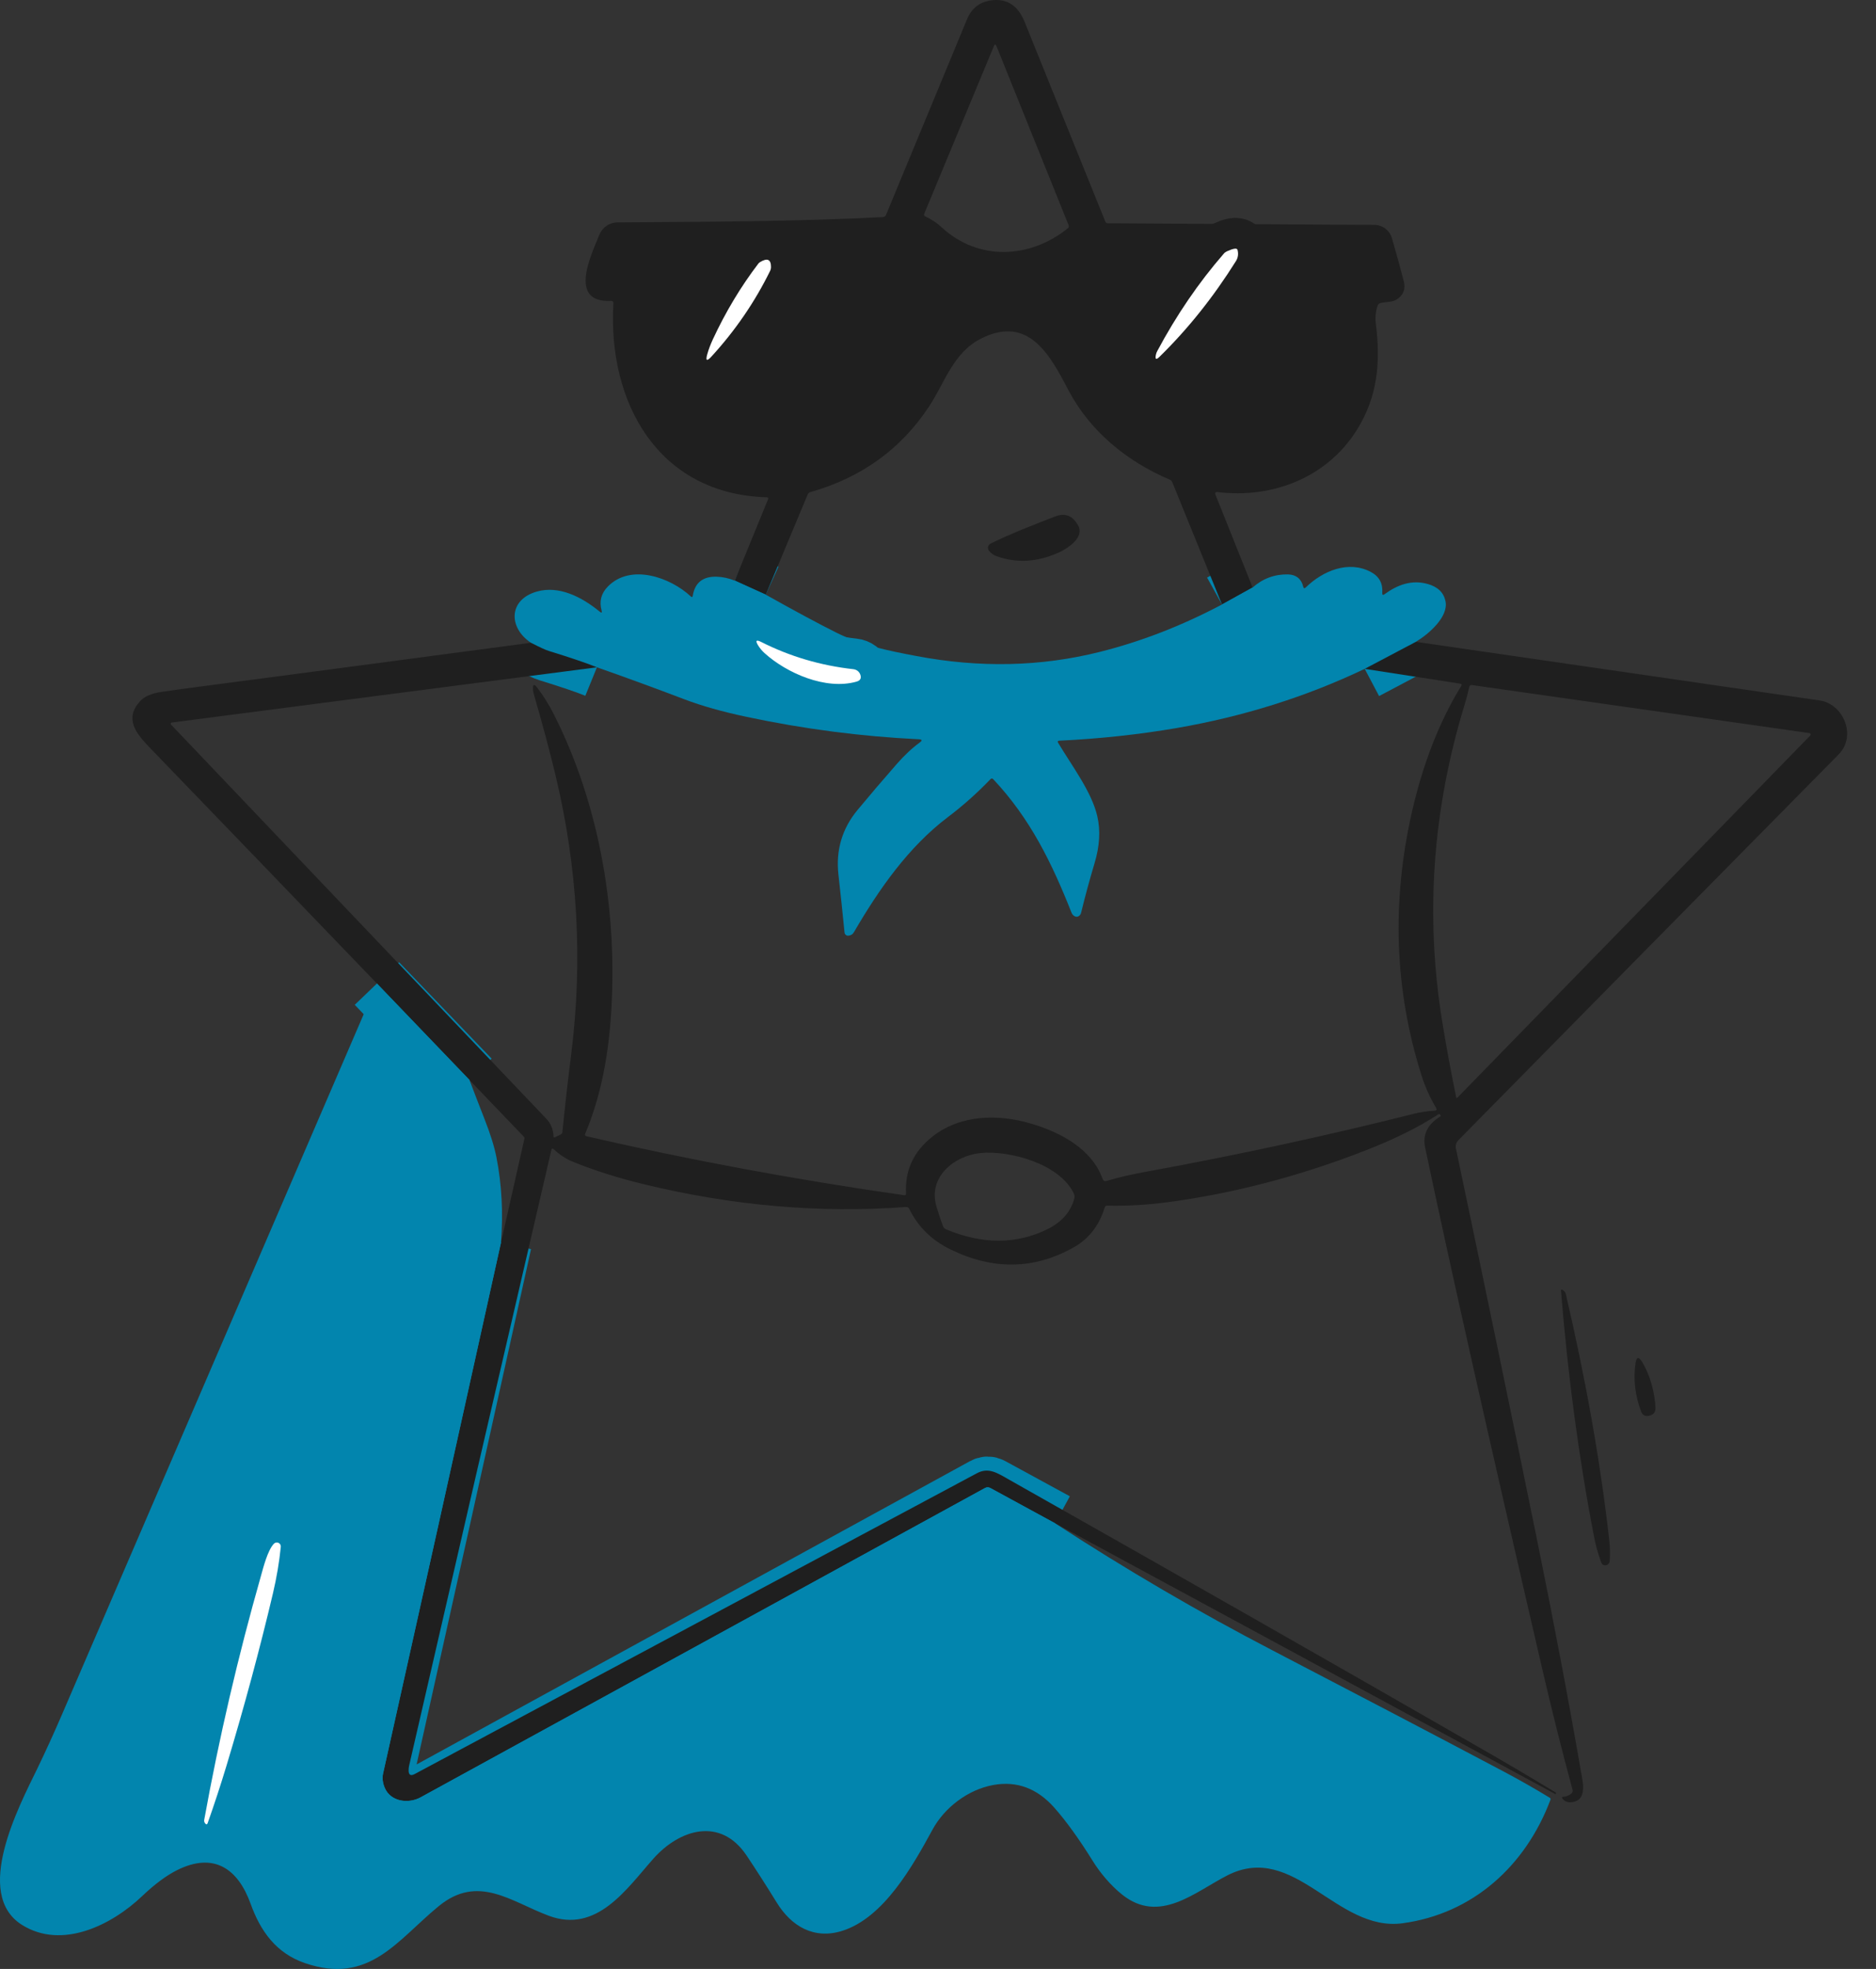 <svg width="61" height="64" viewBox="0 0 61 64" fill="none" xmlns="http://www.w3.org/2000/svg">
<rect x="0" y="0" width="61" height="64" fill="#333333" stroke="none"/>
<path d="M40.73 19.098L39.734 19.649" stroke="#0285AE" stroke-width="2"/>
<path d="M24.9 19.33L23.891 18.873" stroke="#0285AE" stroke-width="2"/>
<path d="M46.04 20.861L44.375 21.741" stroke="#0285AE" stroke-width="2"/>
<path d="M19.41 21.69C19.086 21.558 18.564 21.38 17.844 21.158C17.745 21.129 17.552 21.04 17.264 20.892" stroke="#0285AE" stroke-width="2"/>
<path d="M34.309 49.514L32.205 48.368C32.144 48.335 32.083 48.336 32.022 48.37C25.954 51.695 19.839 55.046 13.675 58.422C13.283 58.637 12.703 58.569 12.51 58.111C12.442 57.949 12.424 57.794 12.456 57.648C13.623 52.421 14.865 46.834 16.18 40.885C16.221 40.7 16.258 40.535 16.29 40.389" stroke="#0285AE" stroke-width="2"/>
<path d="M15.264 35.102L12.256 31.969" stroke="#0285AE" stroke-width="2"/>
<path d="M37.629 11.412C37.608 11.45 37.593 11.49 37.584 11.533C37.553 11.683 37.593 11.704 37.703 11.597C38.627 10.693 39.455 9.656 40.189 8.485C40.256 8.377 40.273 8.256 40.24 8.123C40.223 8.056 40.107 8.072 39.892 8.17C39.853 8.187 39.819 8.213 39.791 8.246C38.974 9.187 38.254 10.242 37.629 11.412Z" stroke="#1F1F1F" stroke-width="2"/>
<path d="M23.182 11.024C23.102 11.197 23.04 11.36 22.996 11.515C22.937 11.729 22.982 11.754 23.132 11.591C23.909 10.744 24.546 9.813 25.044 8.799C25.061 8.764 25.07 8.725 25.07 8.685C25.072 8.432 24.954 8.375 24.717 8.517C24.693 8.531 24.672 8.55 24.655 8.573C24.086 9.319 23.595 10.136 23.182 11.024Z" stroke="#1F1F1F" stroke-width="2"/>
<path d="M24.748 20.865C24.59 20.786 24.556 20.822 24.648 20.974C24.706 21.069 24.777 21.154 24.861 21.23C25.582 21.882 26.851 22.439 27.848 22.158C27.978 22.121 28.018 22.041 27.969 21.919C27.952 21.874 27.922 21.835 27.884 21.805C27.845 21.776 27.799 21.758 27.751 21.753C26.681 21.633 25.68 21.338 24.748 20.865Z" stroke="#0285AE" stroke-width="2"/>
<path d="M8.905 50.178C8.704 50.39 8.564 50.943 8.487 51.217C7.741 53.836 7.125 56.48 6.641 59.151C6.632 59.197 6.643 59.237 6.673 59.272C6.708 59.313 6.735 59.308 6.753 59.258C6.968 58.651 7.173 58.027 7.367 57.385C7.945 55.468 8.447 53.605 8.874 51.796C8.996 51.278 9.081 50.773 9.13 50.282C9.133 50.255 9.127 50.227 9.114 50.203C9.1 50.18 9.079 50.161 9.055 50.15C9.03 50.138 9.002 50.135 8.975 50.14C8.949 50.145 8.924 50.159 8.905 50.178Z" stroke="#0285AE" stroke-width="2"/>
<path d="M40.73 19.097L39.735 19.649L38.118 15.674C38.103 15.637 38.074 15.607 38.037 15.591C36.652 15.005 35.447 14.022 34.745 12.69C34.16 11.578 33.466 10.224 31.912 10.999C30.996 11.455 30.732 12.418 30.211 13.21C29.298 14.596 28.011 15.525 26.35 15.996C26.309 16.008 26.28 16.033 26.263 16.073L24.9 19.33L23.892 18.872L24.972 16.235C24.991 16.189 24.976 16.165 24.927 16.164C21.387 16.058 19.756 13.068 19.945 9.861C19.948 9.805 19.921 9.778 19.864 9.78C18.439 9.849 19.249 8.237 19.486 7.636C19.534 7.516 19.616 7.413 19.722 7.341C19.828 7.268 19.954 7.229 20.082 7.228C23.063 7.208 25.896 7.201 28.709 7.057C28.758 7.054 28.791 7.03 28.81 6.985C29.711 4.806 30.588 2.689 31.441 0.633C31.602 0.243 31.893 0.033 32.315 0.003C32.779 -0.03 33.113 0.206 33.317 0.713C34.183 2.857 35.057 5.02 35.94 7.202C35.946 7.218 35.958 7.232 35.972 7.242C35.986 7.252 36.003 7.258 36.021 7.258L44.691 7.31C44.819 7.311 44.943 7.353 45.045 7.43C45.147 7.506 45.222 7.614 45.258 7.736C45.401 8.223 45.531 8.696 45.648 9.153C45.705 9.379 45.642 9.563 45.457 9.707C45.288 9.838 45.078 9.8 44.879 9.853C44.838 9.865 44.811 9.89 44.797 9.93C44.73 10.122 44.71 10.321 44.737 10.528C44.896 11.775 44.794 12.898 44.119 13.976C43.148 15.523 41.376 16.218 39.572 15.992C39.563 15.991 39.554 15.993 39.545 15.996C39.537 16 39.529 16.006 39.523 16.013C39.518 16.02 39.514 16.029 39.513 16.038C39.512 16.047 39.513 16.056 39.516 16.064L40.73 19.097ZM32.4 1.495C32.373 1.429 32.346 1.429 32.319 1.494L30.055 6.941C30.036 6.985 30.049 7.018 30.093 7.039C30.288 7.127 30.465 7.245 30.624 7.393C31.811 8.486 33.478 8.415 34.713 7.428C34.753 7.397 34.763 7.358 34.744 7.312L32.4 1.495ZM37.629 11.412C37.608 11.45 37.594 11.49 37.585 11.533C37.554 11.683 37.593 11.704 37.704 11.597C38.627 10.693 39.456 9.656 40.189 8.485C40.256 8.377 40.273 8.256 40.24 8.123C40.224 8.056 40.108 8.072 39.893 8.17C39.854 8.187 39.82 8.213 39.792 8.246C38.975 9.187 38.254 10.242 37.629 11.412ZM23.182 11.024C23.102 11.197 23.04 11.36 22.997 11.515C22.937 11.729 22.983 11.754 23.132 11.591C23.909 10.744 24.546 9.813 25.044 8.799C25.061 8.764 25.07 8.725 25.07 8.685C25.072 8.432 24.954 8.375 24.717 8.517C24.693 8.531 24.672 8.55 24.655 8.573C24.086 9.319 23.595 10.136 23.182 11.024Z" fill="#1F1F1F"/>
<path d="M37.629 11.412C38.254 10.242 38.974 9.187 39.792 8.246C39.819 8.213 39.854 8.188 39.892 8.17C40.108 8.072 40.223 8.056 40.24 8.123C40.273 8.257 40.256 8.377 40.189 8.485C39.455 9.656 38.627 10.693 37.703 11.597C37.593 11.705 37.553 11.683 37.585 11.533C37.593 11.49 37.608 11.45 37.629 11.412Z" fill="white"/>
<path d="M23.182 11.024C23.595 10.137 24.086 9.319 24.655 8.573C24.672 8.55 24.693 8.531 24.718 8.517C24.954 8.375 25.072 8.432 25.07 8.685C25.07 8.725 25.061 8.764 25.044 8.799C24.546 9.813 23.909 10.744 23.132 11.591C22.983 11.754 22.937 11.729 22.997 11.516C23.04 11.361 23.102 11.197 23.182 11.024Z" fill="white"/>
<path d="M32.209 17.67C32.881 17.337 33.59 17.069 34.308 16.788C34.633 16.661 34.883 16.76 35.059 17.085C35.271 17.477 34.704 17.836 34.402 17.971C33.715 18.274 33.05 18.31 32.405 18.079C32.307 18.043 32.224 17.985 32.158 17.904C32.144 17.886 32.134 17.865 32.128 17.843C32.123 17.82 32.123 17.797 32.128 17.775C32.133 17.753 32.143 17.732 32.157 17.713C32.171 17.695 32.189 17.68 32.209 17.67Z" fill="#1F1F1F"/>
<path d="M46.039 20.861L44.375 21.741C42.469 22.649 40.43 23.29 38.259 23.665C37.036 23.875 35.764 24.012 34.443 24.076C34.393 24.079 34.381 24.102 34.407 24.145C34.849 24.888 35.494 25.73 35.678 26.524C35.788 26.991 35.758 27.506 35.588 28.067C35.437 28.569 35.292 29.101 35.154 29.664C35.144 29.709 35.122 29.744 35.088 29.77C35.04 29.806 34.99 29.809 34.939 29.779C34.893 29.753 34.861 29.715 34.841 29.665C34.2 28.042 33.495 26.603 32.298 25.329C32.266 25.296 32.235 25.296 32.204 25.329C31.77 25.781 31.309 26.191 30.821 26.56C29.539 27.53 28.587 28.894 27.768 30.297C27.728 30.369 27.665 30.408 27.582 30.414C27.552 30.416 27.523 30.407 27.501 30.387C27.478 30.368 27.464 30.341 27.461 30.312C27.398 29.673 27.332 29.047 27.263 28.434C27.173 27.637 27.381 26.934 27.886 26.325C28.267 25.865 28.69 25.369 29.155 24.838C29.405 24.552 29.655 24.318 29.905 24.136C29.996 24.07 29.985 24.034 29.872 24.029C28.005 23.939 26.141 23.697 24.281 23.302C23.494 23.136 22.818 22.945 22.253 22.73C21.282 22.361 20.335 22.014 19.411 21.69C19.087 21.558 18.564 21.38 17.844 21.158C17.745 21.128 17.552 21.04 17.264 20.892C16.532 20.408 16.523 19.493 17.458 19.228C18.169 19.027 18.904 19.393 19.499 19.88C19.561 19.932 19.582 19.919 19.561 19.841C19.48 19.547 19.547 19.289 19.761 19.069C20.499 18.308 21.794 18.762 22.462 19.387C22.497 19.42 22.518 19.412 22.526 19.365C22.596 18.939 22.855 18.733 23.302 18.746C23.496 18.751 23.693 18.793 23.891 18.873L24.9 19.33C25.852 19.863 26.616 20.274 27.192 20.562C28.019 20.977 28.87 21.149 29.804 21.325C31.857 21.714 33.838 21.67 35.748 21.193C37.095 20.857 38.424 20.342 39.734 19.649L40.73 19.097C41.062 18.804 41.446 18.662 41.883 18.671C42.141 18.677 42.319 18.82 42.374 19.065C42.387 19.127 42.416 19.135 42.462 19.091C43.014 18.554 43.847 18.207 44.572 18.59C44.844 18.734 44.968 18.96 44.946 19.269C44.941 19.339 44.967 19.354 45.024 19.312C45.445 19.005 45.91 18.835 46.43 18.984C46.754 19.077 46.945 19.263 47.002 19.543C47.107 20.05 46.452 20.613 46.039 20.861ZM24.749 20.865C24.59 20.786 24.556 20.822 24.648 20.974C24.706 21.069 24.777 21.154 24.861 21.23C25.582 21.882 26.851 22.439 27.848 22.158C27.978 22.121 28.018 22.041 27.97 21.919C27.952 21.874 27.922 21.835 27.884 21.805C27.846 21.776 27.8 21.758 27.752 21.753C26.682 21.633 25.681 21.338 24.749 20.865Z" fill="#0285AE"/>
<path d="M24.748 20.865C25.681 21.337 26.682 21.633 27.751 21.752C27.799 21.758 27.845 21.776 27.884 21.805C27.922 21.834 27.952 21.873 27.97 21.918C28.018 22.041 27.978 22.121 27.848 22.157C26.851 22.438 25.582 21.882 24.861 21.23C24.777 21.154 24.706 21.069 24.648 20.974C24.556 20.822 24.59 20.786 24.748 20.865Z" fill="white"/>
<path d="M46.039 20.862C50.434 21.498 54.811 22.134 59.169 22.768C59.939 22.879 60.381 23.918 59.784 24.523C55.638 28.721 51.519 32.899 47.427 37.055C47.348 37.135 47.32 37.23 47.343 37.341C48.238 41.586 49.114 45.81 49.971 50.014C50.526 52.736 51.005 55.26 51.407 57.585C51.468 57.93 51.636 58.561 51.048 58.584C51.011 58.585 50.974 58.579 50.939 58.565C50.904 58.552 50.872 58.532 50.846 58.507C50.835 58.497 50.825 58.486 50.816 58.475C50.773 58.429 50.783 58.404 50.846 58.401C50.935 58.396 51.018 58.362 51.093 58.299C51.133 58.266 51.146 58.224 51.132 58.173C50.788 56.9 50.465 55.614 50.163 54.316C48.39 46.663 47.115 40.99 46.339 37.295C46.252 36.882 46.417 36.546 46.837 36.288C46.839 36.287 46.841 36.285 46.843 36.283C46.844 36.281 46.845 36.278 46.846 36.275C46.846 36.273 46.846 36.27 46.846 36.267C46.846 36.264 46.844 36.261 46.843 36.259L46.825 36.23C46.811 36.209 46.793 36.206 46.772 36.219C46.134 36.636 45.339 37.03 44.386 37.401C42.247 38.234 40.1 38.794 37.947 39.08C37.286 39.167 36.639 39.203 36.006 39.188C35.962 39.187 35.933 39.208 35.92 39.25C35.742 39.836 35.405 40.268 34.908 40.547C33.627 41.267 32.293 41.289 30.906 40.612C30.297 40.315 29.85 39.875 29.564 39.293C29.543 39.25 29.508 39.23 29.459 39.233C26.651 39.441 23.796 39.191 20.895 38.483C20.072 38.282 19.319 38.043 18.638 37.766C18.405 37.671 18.196 37.536 18.012 37.361C17.969 37.318 17.94 37.327 17.926 37.387C16.273 44.499 14.733 51.166 13.304 57.387C13.292 57.438 13.286 57.491 13.286 57.545C13.287 57.694 13.353 57.734 13.484 57.664C19.59 54.397 25.682 51.139 31.761 47.889C32.143 47.684 32.419 47.872 32.829 48.105C38.12 51.092 43.262 54.02 48.254 56.889C49.03 57.334 49.808 57.793 50.589 58.266C50.594 58.27 50.597 58.276 50.598 58.282C50.599 58.288 50.598 58.294 50.595 58.299C50.592 58.305 50.587 58.309 50.581 58.311C50.575 58.313 50.569 58.313 50.563 58.31L34.309 49.515L32.205 48.369C32.144 48.336 32.083 48.336 32.022 48.37C25.954 51.695 19.839 55.046 13.675 58.423C13.283 58.637 12.703 58.569 12.509 58.112C12.442 57.949 12.424 57.794 12.456 57.648C13.623 52.422 14.865 46.834 16.18 40.885C16.221 40.7 16.258 40.535 16.29 40.39L17.052 37.014C17.054 37.003 17.054 36.991 17.051 36.979C17.047 36.968 17.041 36.958 17.034 36.949L15.264 35.103L12.256 31.969C9.801 29.416 7.336 26.857 4.861 24.293C4.413 23.828 4.04 23.356 4.555 22.792C4.697 22.638 4.928 22.537 5.248 22.49C5.588 22.44 5.924 22.394 6.258 22.35C9.922 21.868 13.591 21.382 17.264 20.892C17.552 21.04 17.745 21.129 17.844 21.158C18.564 21.381 19.086 21.558 19.41 21.69L5.584 23.486C5.577 23.487 5.57 23.489 5.564 23.494C5.559 23.498 5.555 23.505 5.552 23.511C5.55 23.518 5.549 23.525 5.551 23.532C5.552 23.539 5.555 23.546 5.56 23.551C9.651 27.846 13.716 32.114 17.755 36.355C17.911 36.517 17.992 36.712 17.998 36.937C17.999 36.971 18.014 36.981 18.045 36.966L18.23 36.877C18.264 36.861 18.282 36.834 18.287 36.797C18.37 35.96 18.464 35.129 18.569 34.303C18.957 31.244 18.787 28.204 18.059 25.182C17.87 24.397 17.636 23.52 17.355 22.553C17.341 22.504 17.333 22.453 17.33 22.401C17.322 22.239 17.368 22.223 17.467 22.351C17.668 22.614 17.844 22.896 17.997 23.195C19.531 26.214 20.117 29.795 19.853 33.194C19.745 34.582 19.47 35.802 19.028 36.852C19.009 36.896 19.023 36.923 19.068 36.933C22.449 37.711 25.892 38.349 29.395 38.849C29.442 38.856 29.463 38.836 29.461 38.789C29.421 38.042 29.707 37.427 30.32 36.944C31.218 36.236 32.432 36.198 33.53 36.523C34.495 36.808 35.507 37.352 35.852 38.319C35.875 38.382 35.918 38.404 35.983 38.385C36.395 38.262 36.831 38.166 37.245 38.091C40.212 37.55 43.133 36.918 46.007 36.195C46.2 36.145 46.439 36.115 46.642 36.104C46.713 36.099 46.731 36.067 46.694 36.006C46.496 35.677 46.34 35.329 46.224 34.962C45.346 32.193 45.242 29.336 45.911 26.39C46.268 24.822 46.801 23.457 47.512 22.298C47.538 22.255 47.526 22.23 47.477 22.222L44.374 21.741L46.039 20.862ZM47.628 22.889C46.575 26.326 46.333 29.777 46.901 33.242C47.032 34.044 47.182 34.853 47.35 35.67C47.351 35.674 47.353 35.678 47.355 35.681C47.358 35.684 47.362 35.686 47.365 35.687C47.369 35.688 47.373 35.688 47.377 35.687C47.381 35.687 47.384 35.684 47.387 35.681L58.858 23.912C58.865 23.905 58.869 23.897 58.871 23.888C58.873 23.879 58.873 23.87 58.87 23.861C58.867 23.852 58.861 23.845 58.854 23.839C58.847 23.833 58.839 23.829 58.83 23.828L47.865 22.268C47.814 22.261 47.784 22.282 47.773 22.332C47.732 22.522 47.683 22.707 47.628 22.889ZM34.918 38.798C34.454 37.817 32.797 37.382 31.873 37.48C31.017 37.571 30.164 38.266 30.451 39.223C30.516 39.438 30.585 39.647 30.66 39.849C30.68 39.903 30.716 39.941 30.769 39.962C31.95 40.453 33.045 40.451 34.054 39.956C34.523 39.726 34.815 39.393 34.932 38.958C34.947 38.903 34.942 38.849 34.918 38.798Z" fill="#1F1F1F"/>
<path d="M12.256 31.969L15.264 35.102C15.424 35.523 15.584 35.939 15.745 36.349C15.943 36.851 16.075 37.273 16.142 37.617C16.316 38.504 16.365 39.428 16.29 40.389C16.258 40.535 16.221 40.7 16.18 40.885C14.865 46.834 13.623 52.422 12.456 57.648C12.424 57.794 12.442 57.949 12.51 58.111C12.703 58.569 13.283 58.637 13.675 58.422C19.839 55.046 25.954 51.695 32.022 48.37C32.083 48.336 32.144 48.335 32.205 48.368L34.309 49.514C36.599 51.009 38.958 52.388 41.385 53.649C44.03 55.024 46.543 56.34 48.924 57.599C49.426 57.866 49.917 58.145 50.395 58.437C50.405 58.443 50.412 58.453 50.416 58.464C50.42 58.474 50.42 58.486 50.416 58.497C49.608 60.648 47.894 62.204 45.608 62.514C43.451 62.807 42.094 59.843 39.908 60.959C38.842 61.504 37.7 62.552 36.485 61.581C36.12 61.289 35.775 60.882 35.533 60.491C35.089 59.777 34.672 59.199 34.283 58.758C33.725 58.129 33.064 57.882 32.299 58.02C31.468 58.17 30.709 58.76 30.323 59.468C29.682 60.644 28.741 62.336 27.383 62.762C26.47 63.048 25.734 62.616 25.258 61.844C24.915 61.289 24.588 60.778 24.276 60.312C23.424 59.042 22.092 59.465 21.249 60.411C20.378 61.39 19.412 62.859 17.837 62.268C16.608 61.807 15.544 60.909 14.265 61.959C12.91 63.069 12.007 64.529 9.911 63.808C8.985 63.489 8.472 62.781 8.147 61.876C7.745 60.762 6.968 60.179 5.75 60.792C5.403 60.967 5.028 61.246 4.625 61.629C3.63 62.578 2.015 63.38 0.718 62.569C-0.886 61.567 0.614 58.719 1.205 57.504C1.475 56.946 1.745 56.356 2.014 55.732C5.415 47.841 8.829 39.92 12.256 31.969ZM8.906 50.178C8.704 50.39 8.565 50.943 8.488 51.217C7.741 53.836 7.126 56.48 6.641 59.15C6.632 59.197 6.643 59.237 6.674 59.272C6.709 59.313 6.735 59.308 6.754 59.258C6.969 58.651 7.173 58.027 7.368 57.385C7.945 55.468 8.448 53.605 8.874 51.796C8.996 51.278 9.082 50.773 9.13 50.282C9.133 50.254 9.127 50.227 9.114 50.203C9.1 50.18 9.08 50.161 9.055 50.15C9.03 50.138 9.003 50.135 8.976 50.14C8.949 50.145 8.925 50.158 8.906 50.178Z" fill="#0285AE"/>
<path d="M52.065 50.782C51.967 50.522 51.891 50.254 51.838 49.978C51.347 47.457 50.987 44.78 50.756 41.946C50.755 41.941 50.757 41.936 50.759 41.932C50.761 41.928 50.764 41.924 50.768 41.922C50.772 41.919 50.777 41.918 50.782 41.917C50.786 41.917 50.791 41.919 50.795 41.921L50.827 41.941C50.872 41.968 50.901 42.007 50.913 42.058C51.57 44.868 52.041 47.536 52.327 50.063C52.352 50.286 52.357 50.513 52.341 50.744C52.339 50.775 52.327 50.804 52.307 50.827C52.288 50.85 52.261 50.867 52.231 50.874C52.151 50.893 52.096 50.862 52.065 50.782Z" fill="#1F1F1F"/>
<path d="M53.4 44.276C53.659 44.704 53.804 45.26 53.829 45.747C53.837 45.899 53.766 45.989 53.617 46.019C53.492 46.043 53.408 45.999 53.365 45.886C53.167 45.365 53.105 44.843 53.179 44.32C53.211 44.099 53.284 44.084 53.4 44.276Z" fill="#1F1F1F"/>
<path d="M8.487 51.217C8.564 50.942 8.704 50.39 8.906 50.178C8.924 50.158 8.949 50.145 8.976 50.14C9.002 50.134 9.03 50.138 9.055 50.149C9.08 50.16 9.1 50.179 9.114 50.203C9.127 50.227 9.133 50.254 9.13 50.281C9.081 50.773 8.996 51.277 8.874 51.796C8.447 53.604 7.945 55.467 7.367 57.385C7.173 58.027 6.968 58.651 6.753 59.257C6.735 59.308 6.708 59.312 6.674 59.272C6.643 59.237 6.632 59.196 6.641 59.15C7.125 56.48 7.741 53.836 8.487 51.217Z" fill="white"/>
</svg>
